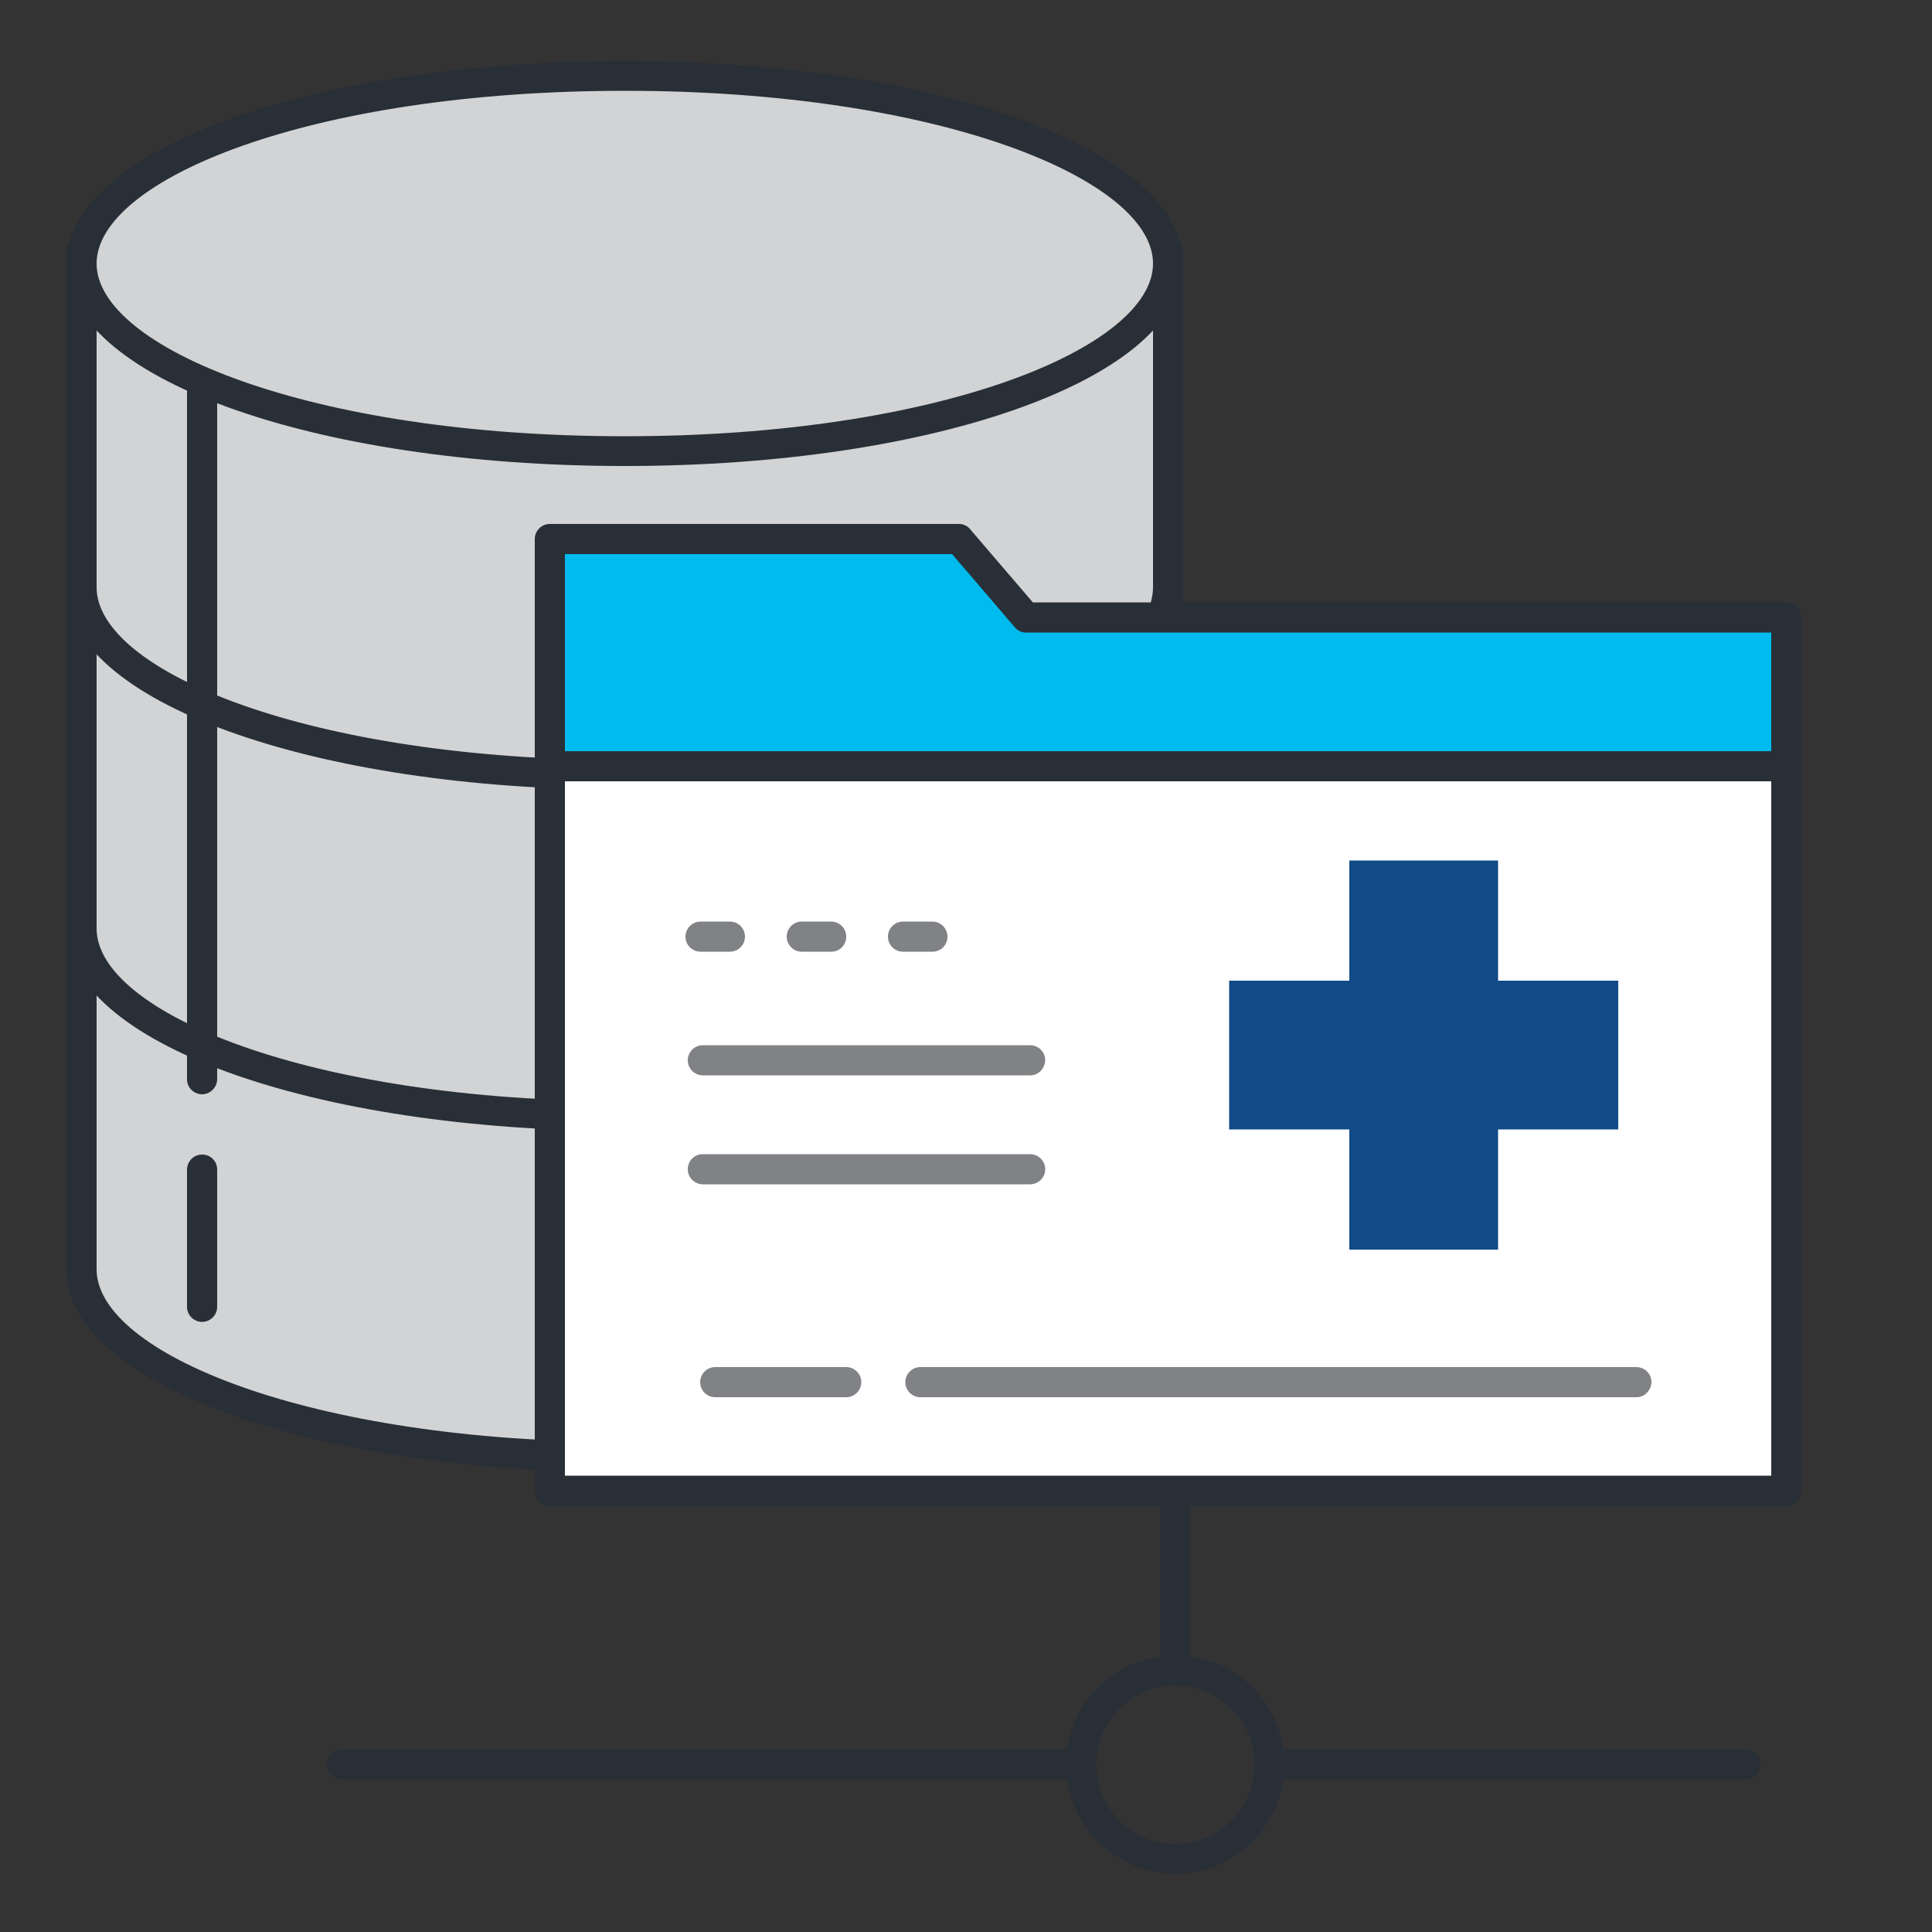 <?xml version="1.0" encoding="UTF-8"?> <!-- Generator: Adobe Illustrator 24.2.0, SVG Export Plug-In . SVG Version: 6.00 Build 0) --> <svg xmlns="http://www.w3.org/2000/svg" xmlns:xlink="http://www.w3.org/1999/xlink" version="1.1" id="Layer_1" x="0px" y="0px" viewBox="0 0 500 500" style="enable-background:new 0 0 500 500;" xml:space="preserve"><rect x="0" y="0" width="500" height="500" fill="#333333" stroke="none"/> <style type="text/css"> .st0{fill:#D1D3D4;} .st1{fill:#282F37;} .st2{fill:#00BBED;} .st3{fill:#FFFFFF;} .st4{fill:#808285;} .st5{fill:#104B88;stroke:#104B88;stroke-width:0.75;stroke-miterlimit:10;} .st6{fill:#104B88;} </style> <g> <g> <path class="st0" d="M302.3,65v263.5c0,26.8-63,48.5-140.6,48.5C84,377.1,21,355.3,21,328.5V65"></path> <path class="st1" d="M161.7,381c-81,0-144.5-23-144.5-52.4V65c0-2.1,1.7-3.9,3.9-3.9c2.1,0,3.9,1.7,3.9,3.9v263.5 c0,21.6,54.9,44.7,136.7,44.7s136.7-23.1,136.7-44.7V65c0-2.1,1.7-3.9,3.9-3.9c2.1,0,3.9,1.7,3.9,3.9v263.5 C306.2,357.9,242.7,381,161.7,381z"></path> </g> <g> <path class="st0" d="M302.3,240.3c0,26.8-63,48.5-140.6,48.5C84,288.8,21,267.1,21,240.3"></path> <path class="st1" d="M161.7,292.7c-81,0-144.5-23-144.5-52.4c0-2.1,1.7-3.9,3.9-3.9c2.1,0,3.9,1.7,3.9,3.9 c0,21.6,54.9,44.7,136.7,44.7s136.7-23.1,136.7-44.7c0-2.1,1.7-3.9,3.9-3.9c2.1,0,3.9,1.7,3.9,3.9 C306.2,269.7,242.7,292.7,161.7,292.7z"></path> </g> <g> <path class="st0" d="M302.3,152c0,26.8-63,48.5-140.6,48.5C84,200.5,21,178.8,21,152"></path> <path class="st1" d="M161.7,204.4c-81,0-144.5-23-144.5-52.4c0-2.1,1.7-3.9,3.9-3.9c2.1,0,3.9,1.7,3.9,3.9 c0,21.6,54.9,44.7,136.7,44.7s136.7-23.1,136.7-44.7c0-2.1,1.7-3.9,3.9-3.9c2.1,0,3.9,1.7,3.9,3.9 C306.2,181.4,242.7,204.4,161.7,204.4z"></path> </g> <g> <path class="st0" d="M302.3,68.2c0,26.8-63,48.5-140.6,48.5C84,116.7,21,95,21,68.2c0-26.8,63-48.5,140.6-48.5 C239.3,19.6,302.3,41.4,302.3,68.2z"></path> <path class="st1" d="M161.7,120.6c-81,0-144.5-23-144.5-52.4c0-29.4,63.5-52.4,144.5-52.4c81,0,144.5,23,144.5,52.4 C306.2,97.6,242.7,120.6,161.7,120.6z M161.7,23.5c-81.8,0-136.7,23.1-136.7,44.7c0,21.6,54.9,44.7,136.7,44.7 s136.7-23.1,136.7-44.7C298.4,46.6,243.5,23.5,161.7,23.5z"></path> </g> </g> <g> <polygon class="st2" points="462.3,373.2 142.3,373.2 142.3,139.5 248.2,139.5 265.5,159.8 462.3,159.8 "></polygon> <path class="st1" d="M462.3,377.1h-320c-2.1,0-3.9-1.7-3.9-3.9V139.5c0-2.1,1.7-3.9,3.9-3.9h105.9c1.1,0,2.2,0.5,2.9,1.4l16.2,18.9 h195c2.1,0,3.9,1.7,3.9,3.9v213.4C466.2,375.4,464.4,377.1,462.3,377.1z M146.2,369.4h312.2V163.7H265.5c-1.1,0-2.2-0.5-2.9-1.4 l-16.2-18.9H146.2V369.4z"></path> </g> <g> <path class="st1" d="M462.3,389.7h-320c-2.1,0-3.9-1.7-3.9-3.9V198.3c0-2.1,1.7-3.9,3.9-3.9h320c2.1,0,3.9,1.7,3.9,3.9v187.4 C466.2,387.9,464.4,389.7,462.3,389.7z M146.2,381.9h312.2V202.2H146.2V381.9z"></path> </g> <g> <rect x="142.3" y="198.3" class="st3" width="320" height="187.4"></rect> <path class="st1" d="M462.3,389.7h-320c-2.1,0-3.9-1.7-3.9-3.9V198.3c0-2.1,1.7-3.9,3.9-3.9h320c2.1,0,3.9,1.7,3.9,3.9v187.4 C466.2,387.9,464.4,389.7,462.3,389.7z M146.2,381.9h312.2V202.2H146.2V381.9z"></path> </g> <g> <path class="st4" d="M266.6,278.3h-84.7c-2.1,0-3.9-1.7-3.9-3.9c0-2.1,1.7-3.9,3.9-3.9h84.7c2.1,0,3.9,1.7,3.9,3.9 C270.4,276.6,268.7,278.3,266.6,278.3z"></path> </g> <g> <path class="st4" d="M423.5,361.6H238.2c-2.1,0-3.9-1.7-3.9-3.9c0-2.1,1.7-3.9,3.9-3.9h185.3c2.1,0,3.9,1.7,3.9,3.9 C427.3,359.9,425.6,361.6,423.5,361.6z"></path> </g> <g> <path class="st4" d="M219,361.6h-33.9c-2.1,0-3.9-1.7-3.9-3.9c0-2.1,1.7-3.9,3.9-3.9H219c2.1,0,3.9,1.7,3.9,3.9 C222.9,359.9,221.1,361.6,219,361.6z"></path> </g> <g> <path class="st1" d="M52.3,283.2c-2.1,0-3.9-1.7-3.9-3.9V99.1c0-2.1,1.7-3.9,3.9-3.9s3.9,1.7,3.9,3.9v180.2 C56.2,281.4,54.4,283.2,52.3,283.2z"></path> </g> <g> <path class="st1" d="M52.3,342.1c-2.1,0-3.9-1.7-3.9-3.9v-35.5c0-2.1,1.7-3.9,3.9-3.9s3.9,1.7,3.9,3.9v35.5 C56.2,340.4,54.4,342.1,52.3,342.1z"></path> </g> <g> <g> <path class="st4" d="M188.9,246.3h-7.6c-2.1,0-3.9-1.7-3.9-3.9c0-2.1,1.7-3.9,3.9-3.9h7.6c2.1,0,3.9,1.7,3.9,3.9 C192.8,244.6,191,246.3,188.9,246.3z"></path> </g> <g> <path class="st4" d="M215.1,246.3h-7.6c-2.1,0-3.9-1.7-3.9-3.9c0-2.1,1.7-3.9,3.9-3.9h7.6c2.1,0,3.9,1.7,3.9,3.9 C219,244.6,217.3,246.3,215.1,246.3z"></path> </g> <g> <path class="st4" d="M241.3,246.3h-7.6c-2.1,0-3.9-1.7-3.9-3.9c0-2.1,1.7-3.9,3.9-3.9h7.6c2.1,0,3.9,1.7,3.9,3.9 C245.2,244.6,243.5,246.3,241.3,246.3z"></path> </g> </g> <g> <path class="st4" d="M266.6,306.5h-84.7c-2.1,0-3.9-1.7-3.9-3.9s1.7-3.9,3.9-3.9h84.7c2.1,0,3.9,1.7,3.9,3.9 S268.7,306.5,266.6,306.5z"></path> </g> <g> <path class="st1" d="M451.7,460.5H328.6c-2.1,0-3.9-1.7-3.9-3.9c0-2.1,1.7-3.9,3.9-3.9h123.2c2.1,0,3.9,1.7,3.9,3.9 C455.6,458.8,453.9,460.5,451.7,460.5z"></path> </g> <g> <path class="st1" d="M279.8,460.5H88.4c-2.1,0-3.9-1.7-3.9-3.9c0-2.1,1.7-3.9,3.9-3.9h191.4c2.1,0,3.9,1.7,3.9,3.9 C283.7,458.8,282,460.5,279.8,460.5z"></path> </g> <g> <path class="st1" d="M304.2,484.9c-15.6,0-28.3-12.7-28.3-28.3s12.7-28.2,28.3-28.2s28.2,12.7,28.2,28.2S319.8,484.9,304.2,484.9z M304.2,436.2c-11.3,0-20.5,9.2-20.5,20.5s9.2,20.5,20.5,20.5s20.5-9.2,20.5-20.5S315.5,436.2,304.2,436.2z"></path> </g> <g> <path class="st1" d="M304.2,436.2c-2.1,0-3.9-1.7-3.9-3.9v-44.6c0-2.1,1.7-3.9,3.9-3.9s3.9,1.7,3.9,3.9v44.6 C308.1,434.4,306.4,436.2,304.2,436.2z"></path> </g> <g> <polygon class="st5" points="413.6,258.9 382.6,258.9 382.6,227.8 354.2,227.8 354.2,258.9 323.2,258.9 323.2,287.3 354.2,287.3 354.2,318.3 382.6,318.3 382.6,287.3 413.6,287.3 "></polygon> <path class="st6" d="M387.7,323.4h-38.5v-31.1h-31.1v-38.5h31.1v-31.1h38.5v31.1h31.1v38.5h-31.1V323.4z M359.3,313.2h18.2v-31.1 h31.1V264h-31.1v-31.1h-18.2V264h-31.1v18.2h31.1V313.2z"></path> </g> </svg> 